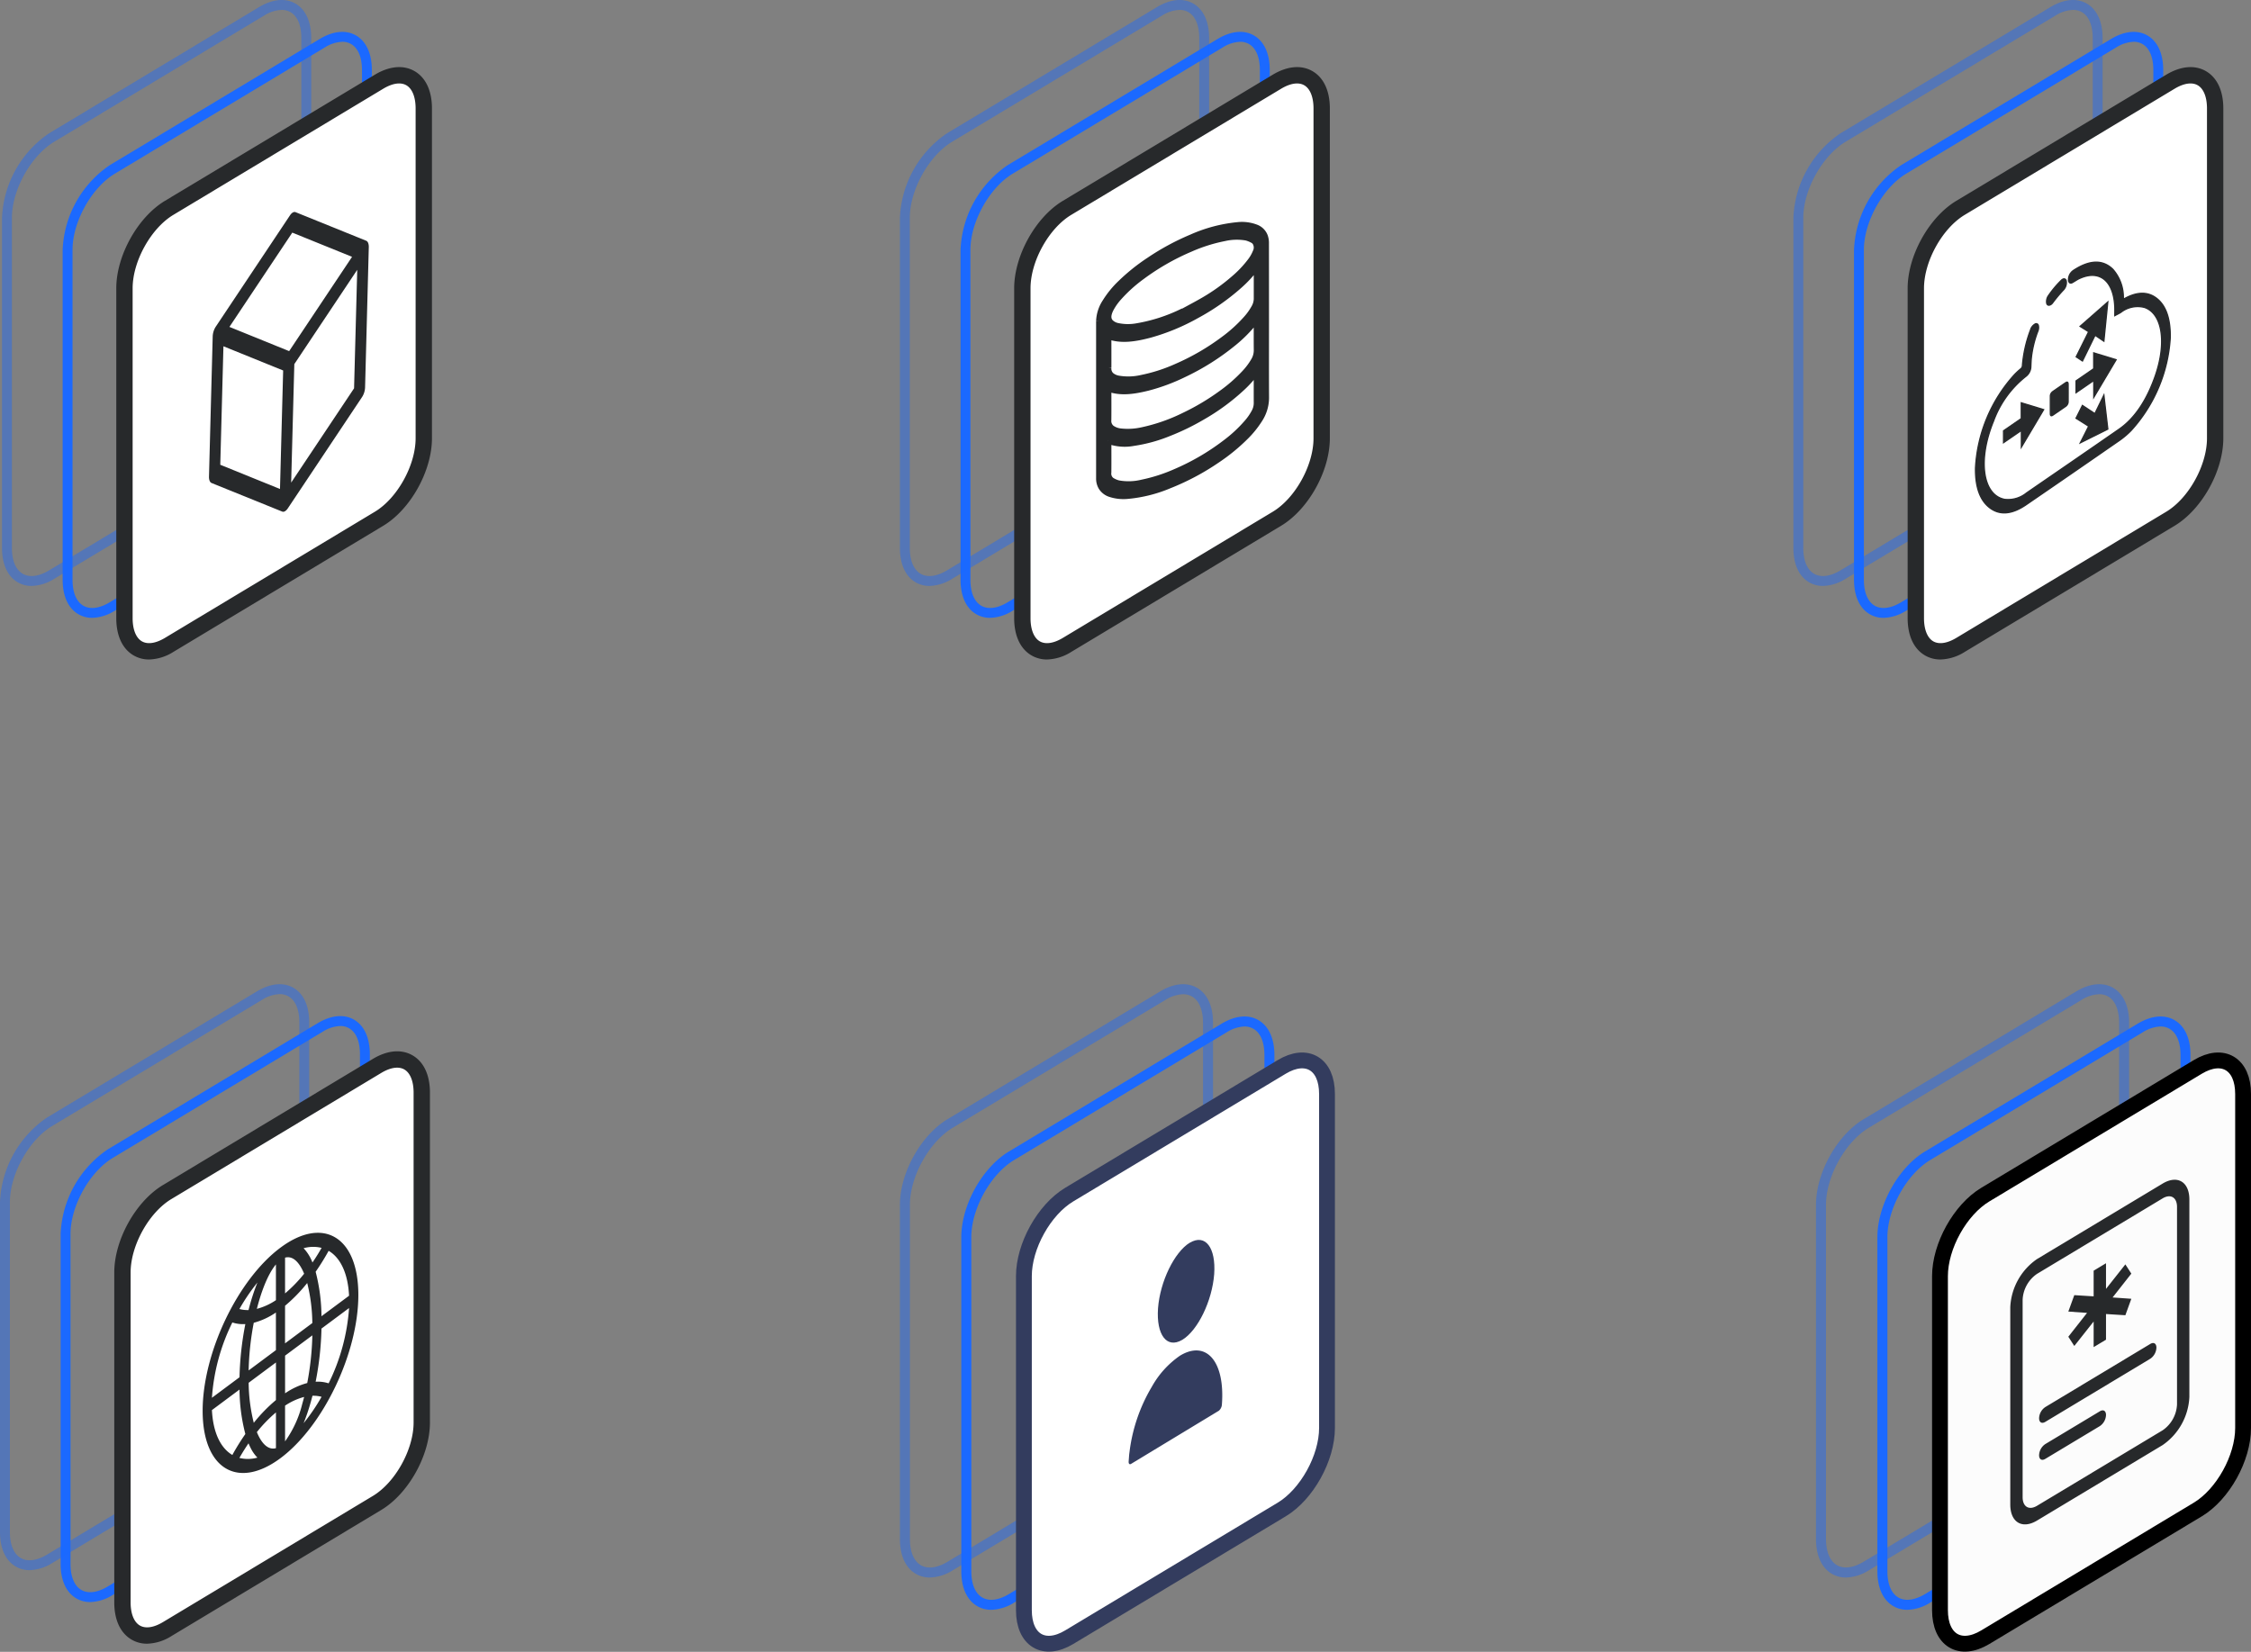 <svg xmlns="http://www.w3.org/2000/svg" width="355.649" height="261.02" viewBox="0 0 355.649 261.02">
  <rect x="0" y="0" width="355.649" height="261.02" fill="#808080" stroke="none"/>
  <g id="Group_20271" data-name="Group 20271" transform="translate(-949.601 -658.916)">
    <g id="Group_20265" data-name="Group 20265" transform="translate(1091.783 814.44)">
      <path id="Path_6922" data-name="Path 6922" d="M181.274,195.029a4.335,4.335,0,0,1-2.167-.554c-1.652-.934-2.562-2.9-2.562-5.54V136.153c0-5.06,3.311-11.013,7.538-13.555l.408.678-.408-.678,33.578-20.18c2.136-1.284,4.194-1.491,5.792-.588,1.651.935,2.561,2.9,2.561,5.54v52.782c0,5.06-3.311,11.013-7.539,13.555L184.9,193.889A7.153,7.153,0,0,1,181.274,195.029Zm40.006-92.171a5.591,5.591,0,0,0-2.805.915L184.9,123.954c-3.736,2.245-6.773,7.718-6.773,12.2v52.782c0,2.044.624,3.523,1.76,4.165,1.082.611,2.575.411,4.2-.567l33.578-20.181c3.734-2.243,6.773-7.717,6.773-12.2V107.371c0-2.044-.626-3.523-1.76-4.164A2.8,2.8,0,0,0,221.28,102.858Z" transform="translate(-166.845 -96.175)" fill="#1b69ff"/>
      <path id="Path_6923" data-name="Path 6923" d="M174.864,191.8a4.335,4.335,0,0,1-2.167-.554c-1.652-.934-2.562-2.9-2.562-5.54V132.923c0-5.06,3.311-11.013,7.54-13.555h0l33.577-20.18c2.137-1.284,4.194-1.491,5.792-.588,1.651.934,2.561,2.9,2.561,5.54v52.78c0,5.06-3.311,11.015-7.538,13.556l-33.578,20.181A7.15,7.15,0,0,1,174.864,191.8Zm40.007-92.171a5.587,5.587,0,0,0-2.805.915l-33.578,20.181c-3.734,2.245-6.773,7.718-6.773,12.2v52.782c0,2.044.626,3.524,1.76,4.165,1.084.611,2.573.411,4.2-.567l33.577-20.181c3.736-2.243,6.773-7.718,6.773-12.2v-52.78c0-2.044-.624-3.524-1.76-4.165A2.793,2.793,0,0,0,214.872,99.628Z" transform="translate(-170.135 -98.048)" fill="#1b69ff" opacity="0.43"/>
      <path id="Path_6924" data-name="Path 6924" d="M190.2,126.879c-3.963,2.382-7.156,8.127-7.156,12.879v52.78c0,4.75,3.192,6.658,7.156,4.276l33.578-20.181c3.963-2.382,7.156-8.127,7.156-12.877V110.973c0-4.75-3.192-6.658-7.156-4.276Z" transform="translate(-163.455 -93.628)" fill="#fff" stroke="#333c5e" stroke-width="2.5"/>
      <path id="Path_15260" data-name="Path 15260" d="M932.709,551.289c2.439-1.444,4.13.781,3.834,4.977-.322,4.219-2.578,8.868-5.018,10.361-.021,0-.023.023-.045.022-2.415,1.421-4.107-.78-3.81-5,.322-4.219,2.577-8.868,5.018-10.361,0,.025,0,0,.021,0" transform="translate(-886.888 -510.444)" fill="#333c5e"/>
      <path id="Path_15261" data-name="Path 15261" d="M934.051,576.451c4.145-2.459,7.075,1.016,6.554,7.791a1.421,1.421,0,0,1-.474.944l-13.884,8.41c-.244.135-.408-.049-.37-.421l.053-.7q.022-.361.074-.719a26.4,26.4,0,0,1,3.53-10.353,14.543,14.543,0,0,1,4.447-4.91H934c0-.025.024-.023.046-.046" transform="translate(-889.734 -517.792)" fill="#333c5e"/>
    </g>
    <g id="Group_20266" data-name="Group 20266" transform="translate(1236.521 814.44)">
      <path id="Path_6922-2" data-name="Path 6922" d="M181.274,195.029a4.336,4.336,0,0,1-2.167-.554c-1.652-.934-2.562-2.9-2.562-5.54V136.153c0-5.06,3.311-11.013,7.538-13.555l.408.678-.408-.678,33.578-20.18c2.136-1.284,4.194-1.491,5.792-.588,1.651.935,2.561,2.9,2.561,5.54v52.782c0,5.06-3.311,11.013-7.54,13.555L184.9,193.889A7.154,7.154,0,0,1,181.274,195.029Zm40.006-92.171a5.592,5.592,0,0,0-2.805.915L184.9,123.954c-3.736,2.245-6.773,7.718-6.773,12.2v52.782c0,2.044.624,3.523,1.76,4.165,1.082.611,2.575.411,4.2-.567l33.578-20.181c3.734-2.243,6.773-7.717,6.773-12.2V107.371c0-2.044-.625-3.523-1.76-4.164A2.8,2.8,0,0,0,221.28,102.858Z" transform="translate(-166.845 -96.175)" fill="#1b69ff"/>
      <path id="Path_6923-2" data-name="Path 6923" d="M174.864,191.8a4.336,4.336,0,0,1-2.167-.554c-1.652-.934-2.562-2.9-2.562-5.54V132.923c0-5.06,3.311-11.013,7.54-13.555h0l33.577-20.18c2.137-1.284,4.194-1.491,5.792-.588,1.651.934,2.561,2.9,2.561,5.54v52.78c0,5.06-3.311,11.015-7.538,13.556l-33.578,20.181A7.15,7.15,0,0,1,174.864,191.8Zm40.007-92.171a5.587,5.587,0,0,0-2.805.915l-33.578,20.181c-3.734,2.245-6.773,7.718-6.773,12.2V185.7c0,2.044.626,3.524,1.76,4.165,1.084.611,2.573.411,4.2-.567l33.577-20.181c3.736-2.243,6.773-7.718,6.773-12.2v-52.78c0-2.044-.624-3.524-1.76-4.165A2.793,2.793,0,0,0,214.872,99.628Z" transform="translate(-170.135 -98.048)" fill="#1b69ff" opacity="0.43"/>
      <path id="Path_6924-2" data-name="Path 6924" d="M190.2,126.879c-3.963,2.382-7.156,8.127-7.156,12.879v52.78c0,4.75,3.192,6.658,7.156,4.276l33.578-20.181c3.963-2.382,7.156-8.127,7.156-12.877V110.973c0-4.75-3.192-6.658-7.156-4.276Z" transform="translate(-163.455 -93.628)" fill="#fcfcfc" stroke="#000" stroke-width="2.5"/>
      <path id="Path_6925" data-name="Path 6925" d="M191.114,124.384a9.776,9.776,0,0,0-4.228,7.608v31.187c0,2.807,1.887,3.934,4.228,2.526l19.84-11.924a9.773,9.773,0,0,0,4.228-7.61V114.985c0-2.806-1.886-3.934-4.228-2.526Zm0,2.339,19.84-11.925c1.269-.762,2.277-.16,2.277,1.361v31.187a5.233,5.233,0,0,1-2.277,4.1l-19.84,11.925c-1.268.762-2.277.16-2.277-1.36V130.82A5.236,5.236,0,0,1,191.114,126.723Zm8.944-.5v4.055l-3.057-.19-.944,2.594,2.96.209-2.96,3.768.944,1.46,3.057-3.865V138.3l1.952-1.174v-4.054l3.058.19.943-2.6-2.96-.209,2.96-3.766-.943-1.461L202.01,129.1v-4.054Zm-7.642,21.552a2.209,2.209,0,0,0-.977,1.756c0,.663.423.916.977.583L209,140.14a2.211,2.211,0,0,0,.975-1.756c0-.662-.423-.915-.975-.583Zm0,5.848a2.209,2.209,0,0,0-.977,1.756c0,.663.423.915.977.583l8.619-5.18a2.211,2.211,0,0,0,.975-1.756c0-.663-.423-.915-.975-.583Z" transform="translate(-156.19 -80.955)" fill="#27292b"/>
    </g>
    <g id="Group_20267" data-name="Group 20267" transform="translate(1232.948 658.916)">
      <g id="Group_3980" data-name="Group 3980" transform="translate(0 0)">
        <g id="Group_1709" data-name="Group 1709" transform="translate(0 0)">
          <path id="Path_6922-3" data-name="Path 6922" d="M543.354,33.277a4.278,4.278,0,0,1-2.14-.548c-1.632-.921-2.531-2.866-2.531-5.47V-24.87a17.01,17.01,0,0,1,7.444-13.386l.4.669-.4-.669,33.159-19.932c2.109-1.268,4.142-1.473,5.72-.58,1.63.924,2.529,2.866,2.529,5.47V-1.174a17.01,17.01,0,0,1-7.446,13.386L546.93,32.145A7.065,7.065,0,0,1,543.354,33.277Zm39.507-91.023a5.523,5.523,0,0,0-2.771.9L546.932-36.912c-3.689,2.217-6.689,7.618-6.689,12.048V27.261c0,2.018.616,3.478,1.738,4.114,1.069.6,2.543.406,4.146-.56l33.159-19.932c3.688-2.216,6.689-7.618,6.689-12.047V-53.294c0-2.018-.618-3.478-1.738-4.112a2.762,2.762,0,0,0-1.376-.345Z" transform="translate(-529.103 64.354)" fill="#1b69ff"/>
          <path id="Path_6923-3" data-name="Path 6923" d="M489.75,5.076a4.279,4.279,0,0,1-2.14-.548c-1.632-.921-2.531-2.866-2.531-5.47V-53.067a17.011,17.011,0,0,1,7.446-13.386h0l33.158-19.932c2.11-1.268,4.142-1.472,5.72-.58,1.63.921,2.529,2.866,2.529,5.47v52.126a17.011,17.011,0,0,1-7.444,13.388L493.329,3.952A7.061,7.061,0,0,1,489.75,5.076Zm39.51-91.023a5.517,5.517,0,0,0-2.771.9L493.33-65.113c-3.688,2.216-6.689,7.618-6.689,12.047V-.942c0,2.018.618,3.48,1.738,4.114,1.07.6,2.541.406,4.148-.56l33.158-19.932c3.689-2.215,6.689-7.618,6.689-12.049V-81.491c0-2.018-.616-3.48-1.737-4.114A2.758,2.758,0,0,0,529.26-85.948Z" transform="translate(-485.079 87.512)" fill="#1b69ff" opacity="0.43" style="isolation: isolate"/>
          <g id="Group_3979" data-name="Group 3979" transform="translate(18.054 10.603)">
            <path id="Path_6924-3" data-name="Path 6924" d="M600.392,0c-3.913,2.352-7.067,8.026-7.067,12.718V64.845c0,4.691,3.153,6.574,7.067,4.222l33.159-19.932c3.914-2.352,7.066-8.026,7.066-12.717V-15.7c0-4.691-3.153-6.574-7.066-4.222Z" transform="translate(-592.034 22.232)" fill="#fff"/>
            <path id="Path_18561" data-name="Path 18561" d="M591.28,65.421a4.8,4.8,0,0,1-2.392-.615c-1.8-1.017-2.789-3.118-2.789-5.916V6.769c0-5.159,3.379-11.232,7.693-13.825h0l33.159-19.929c2.273-1.366,4.487-1.575,6.234-.587,1.8,1.017,2.789,3.118,2.789,5.916v52.12c0,5.16-3.379,11.232-7.692,13.824L595.123,64.22A7.554,7.554,0,0,1,591.28,65.421Zm3.843-70.264c-3.552,2.135-6.441,7.343-6.441,11.611V58.891c0,1.8.539,3.136,1.478,3.667.9.51,2.191.314,3.633-.552l33.159-19.932c3.551-2.134,6.44-7.342,6.44-11.61v-52.12c0-1.8-.538-3.136-1.478-3.668-.9-.51-2.191-.313-3.632.552L595.123-4.842Z" transform="translate(-586.099 28.187)" fill="#27292b"/>
          </g>
        </g>
      </g>
      <g id="Group_3981" data-name="Group 3981" transform="translate(28.767 41.431)">
        <path id="Path_18562" data-name="Path 18562" d="M668.061,152.752c0-.433.012-.866,0-1.28-.146-4.22-2.409-6.067-5.619-4.572-.358.167-.728.43-1.091.633-.31.173-.54.034-.6-.333a1.757,1.757,0,0,1,.347-1.182,1.678,1.678,0,0,1,.387-.378c2.57-1.708,4.66-1.767,6.259-.212a6.694,6.694,0,0,1,1.665,4.444c.011.155.01.291.189.191,1.942-1.073,3.584-1.1,4.92-.151,1.577,1.123,2.349,3.238,2.3,6.324a23.9,23.9,0,0,1-6.192,14.679,13.214,13.214,0,0,1-1.787,1.523q-7.395,5.127-14.79,10.195c-2.27,1.557-4.16,1.657-5.689.528-1.56-1.152-2.358-3.263-2.308-6.348a23.8,23.8,0,0,1,6.181-14.76,12.35,12.35,0,0,1,.964-.889.666.666,0,0,0,.268-.553,20.523,20.523,0,0,1,1.271-5.584,1.585,1.585,0,0,1,.7-.927.345.345,0,0,1,.547.227,1.546,1.546,0,0,1-.117.973,16.982,16.982,0,0,0-.988,4.081c-.05.47-.065.925-.084,1.379a1.993,1.993,0,0,1-.8,1.6,15.964,15.964,0,0,0-5.106,7.08c-2.514,6.154-1.713,11.675,1.764,12.351a4.636,4.636,0,0,0,3.468-1.017c4.879-3.359,9.758-6.7,14.636-10.088,2.53-1.759,4.394-4.682,5.683-8.378,1.848-5.3,1.124-9.883-1.677-10.848a4.317,4.317,0,0,0-3.749.774C668.7,152.428,668.4,152.568,668.061,152.752Z" transform="translate(-646.042 -144.309)" fill="#27292b" stroke="#27292b" stroke-width="0.2"/>
        <path id="Path_18563" data-name="Path 18563" d="M737.8,228.864l-2.8,1.929V228.93l2.789-1.921v-2.5l3.537,1.081-3.525,5.933Z" transform="translate(-719.103 -210.177)" fill="#27292b" stroke="#27292b" stroke-width="0.2"/>
        <path id="Path_18564" data-name="Path 18564" d="M736.945,266.814l-2-1.262,1.009-2.024,1.966,1.3,1.423-2.92.623,5.361-4.344,2.168Z" transform="translate(-719.054 -240.893)" fill="#27292b" stroke="#27292b" stroke-width="0.2"/>
        <path id="Path_18565" data-name="Path 18565" d="M740.093,179.537c-.208,2.077-.411,4.106-.619,6.183l-1.389-.937-1.994,4.065-.988-.654,1.969-3.963-1.354-.849Z" transform="translate(-719.185 -173.241)" fill="#27292b" stroke="#27292b" stroke-width="0.2"/>
        <path id="Path_18566" data-name="Path 18566" d="M677.213,269.73l-3.517,5.92v-2.643l-2.816,1.939v-1.875l2.8-1.929v-2.491Z" transform="translate(-666.44 -246.43)" fill="#27292b" stroke="#27292b" stroke-width="0.2"/>
        <path id="Path_18567" data-name="Path 18567" d="M713.637,251.154c.333-.229.666-.462,1-.686.261-.176.392-.1.394.247q.007,1.333,0,2.676a.921.921,0,0,1-.4.813q-1.008.7-2.016,1.388c-.261.177-.39.1-.392-.252q-.007-1.333,0-2.676a.9.9,0,0,1,.4-.807C712.958,251.618,713.3,251.387,713.637,251.154Z" transform="translate(-700.388 -231.42)" fill="#27292b" stroke="#27292b" stroke-width="0.2"/>
        <path id="Path_18568" data-name="Path 18568" d="M709.619,163.078c-.354.25-.629.17-.717-.167a1.632,1.632,0,0,1,.292-1.218,16.077,16.077,0,0,1,2.038-2.424c.337-.324.669-.248.761.135a1.7,1.7,0,0,1-.421,1.378A22.606,22.606,0,0,0,709.8,162.9,1.291,1.291,0,0,1,709.619,163.078Z" transform="translate(-697.644 -156.428)" fill="#27292b" stroke="#27292b" stroke-width="0.2"/>
      </g>
    </g>
    <g id="Group_20268" data-name="Group 20268" transform="translate(949.601 814.44)">
      <g id="Group_3984" data-name="Group 3984" transform="translate(0 0)">
        <g id="Group_1709-2" data-name="Group 1709">
          <path id="Path_6922-4" data-name="Path 6922" d="M543.354,33.277a4.277,4.277,0,0,1-2.14-.548c-1.632-.921-2.531-2.866-2.531-5.47V-24.87a17.01,17.01,0,0,1,7.444-13.386l.4.669-.4-.669,33.159-19.932c2.109-1.268,4.142-1.473,5.72-.58,1.63.924,2.529,2.866,2.529,5.47V-1.174a17.011,17.011,0,0,1-7.446,13.386L546.93,32.145A7.065,7.065,0,0,1,543.354,33.277Zm39.507-91.023a5.522,5.522,0,0,0-2.771.9L546.932-36.912c-3.689,2.217-6.689,7.618-6.689,12.048V27.261c0,2.018.616,3.478,1.738,4.114,1.069.6,2.543.406,4.146-.56l33.159-19.932c3.688-2.216,6.689-7.618,6.689-12.047V-53.294c0-2.018-.618-3.478-1.737-4.112a2.764,2.764,0,0,0-1.377-.345Z" transform="translate(-529.103 64.354)" fill="#1b69ff"/>
          <path id="Path_6923-4" data-name="Path 6923" d="M489.75,5.076a4.279,4.279,0,0,1-2.14-.548c-1.632-.921-2.531-2.866-2.531-5.47V-53.067a17.01,17.01,0,0,1,7.446-13.386h0l33.158-19.932c2.11-1.268,4.142-1.472,5.72-.58,1.63.921,2.528,2.866,2.528,5.47v52.126a17.01,17.01,0,0,1-7.444,13.388L493.329,3.952A7.062,7.062,0,0,1,489.75,5.076Zm39.509-91.023a5.518,5.518,0,0,0-2.771.9L493.33-65.113c-3.688,2.216-6.689,7.618-6.689,12.047V-.942c0,2.018.618,3.48,1.738,4.114,1.07.6,2.541.406,4.148-.56l33.158-19.932c3.689-2.215,6.689-7.618,6.689-12.049V-81.491c0-2.018-.616-3.48-1.738-4.114A2.758,2.758,0,0,0,529.259-85.948Z" transform="translate(-485.079 87.512)" fill="#1b69ff" opacity="0.43" style="isolation: isolate"/>
          <g id="Group_3983" data-name="Group 3983" transform="translate(18.054 10.603)">
            <path id="Path_6924-4" data-name="Path 6924" d="M600.392,0c-3.913,2.352-7.067,8.026-7.067,12.718V64.845c0,4.691,3.153,6.574,7.067,4.222l33.16-19.932c3.914-2.352,7.066-8.026,7.066-12.717V-15.7c0-4.691-3.153-6.574-7.066-4.222Z" transform="translate(-592.033 22.232)" fill="#fff"/>
            <path id="Path_18569" data-name="Path 18569" d="M591.28,65.421a4.8,4.8,0,0,1-2.392-.615c-1.8-1.017-2.789-3.118-2.789-5.916V6.769c0-5.159,3.379-11.232,7.693-13.825h0l33.159-19.929c2.273-1.366,4.487-1.575,6.234-.587,1.8,1.017,2.789,3.118,2.789,5.916v52.12c0,5.16-3.379,11.232-7.692,13.824L595.123,64.22A7.553,7.553,0,0,1,591.28,65.421Zm3.843-70.264c-3.552,2.135-6.441,7.343-6.441,11.611V58.891c0,1.8.538,3.136,1.478,3.667.9.51,2.192.314,3.633-.552l33.159-19.932c3.551-2.134,6.44-7.342,6.44-11.61v-52.12c0-1.8-.538-3.136-1.478-3.668-.9-.51-2.191-.313-3.632.552L595.123-4.842Z" transform="translate(-586.099 28.187)" fill="#27292b"/>
          </g>
        </g>
      </g>
      <g id="Group_3986" data-name="Group 3986" transform="translate(32.017 39.281)">
        <g id="Group_3985" data-name="Group 3985">
          <path id="Path_18570" data-name="Path 18570" d="M676.526,134.622c-6.773,5.041-12.3,16.629-12.3,25.787s5.528,12.52,12.3,7.48c6.736-5.013,12.3-16.592,12.3-25.787C688.827,132.942,683.3,129.582,676.526,134.622Zm-3.649,5.519a34.157,34.157,0,0,0-1.4,4.344,4.919,4.919,0,0,1-1.441-.164A30.715,30.715,0,0,1,672.877,140.14Zm-3.958,6.308a5.553,5.553,0,0,0,2.054.254,48.688,48.688,0,0,0-.922,8.4l-4.359,3.244A31.725,31.725,0,0,1,668.919,146.448Zm-3.227,13.844,4.359-3.244a28.605,28.605,0,0,0,.922,7.025,36.726,36.726,0,0,0-2.054,3.31C667.074,166.3,665.872,163.864,665.692,160.293Zm4.343,7.558q.686-1.208,1.441-2.308c.1.253.213.494.328.72a5.846,5.846,0,0,0,1.073,1.539A5.537,5.537,0,0,1,670.035,167.851Zm5.77-1.542c-.988.282-1.948-.367-2.711-1.875-.106-.209-.206-.431-.3-.665a22.1,22.1,0,0,1,3.013-3.108v5.648Zm0-7.6a24.875,24.875,0,0,0-3.5,3.594,26.919,26.919,0,0,1-.809-6.327l4.313-3.209Zm0-7.892-4.313,3.209a45.255,45.255,0,0,1,.809-7.53,11.356,11.356,0,0,0,3.5-1.622Zm0-7.895a9.92,9.92,0,0,1-3.013,1.376c.582-2.292,1.6-5.325,3.013-7.024Zm11.555-.7L683,145.462a28.59,28.59,0,0,0-.922-7.025,36.687,36.687,0,0,0,2.054-3.311C685.979,136.205,687.18,138.646,687.36,142.218Zm-4.343-7.558q-.686,1.208-1.441,2.309a6.792,6.792,0,0,0-1.4-2.259A5.534,5.534,0,0,1,683.017,134.659Zm-5.77,1.542c1.413-.4,2.43,1.115,3.013,2.54a22.106,22.106,0,0,1-3.013,3.108Zm0,7.6a24.876,24.876,0,0,0,3.5-3.594,26.92,26.92,0,0,1,.809,6.327l-4.313,3.209Zm0,7.885,4.313-3.209a45.338,45.338,0,0,1-.809,7.537,11.353,11.353,0,0,0-3.5,1.622v-5.949Zm0,13.549v-5.648a9.923,9.923,0,0,1,3.013-1.376q-.143.565-.3,1.114A17.172,17.172,0,0,1,677.247,165.236Zm2.928-2.866a32.2,32.2,0,0,0,1.073-3.136q.172-.595.328-1.208a4.915,4.915,0,0,1,1.441.164A30.7,30.7,0,0,1,680.175,162.37Zm3.958-6.308a5.552,5.552,0,0,0-2.054-.254,48.732,48.732,0,0,0,.922-8.4l4.359-3.244A31.751,31.751,0,0,1,684.133,156.062Z" transform="translate(-664.226 -132.278)" fill="#27292b"/>
        </g>
      </g>
    </g>
    <g id="Group_20269" data-name="Group 20269" transform="translate(949.919 658.916)">
      <g id="Group_1709-3" data-name="Group 1709" transform="translate(0 0)">
        <path id="Path_6922-5" data-name="Path 6922" d="M543.354,33.277a4.277,4.277,0,0,1-2.14-.548c-1.632-.921-2.531-2.866-2.531-5.47V-24.87a17.01,17.01,0,0,1,7.444-13.386l.4.669-.4-.669,33.16-19.932c2.109-1.268,4.142-1.473,5.72-.58,1.63.924,2.529,2.866,2.529,5.47V-1.174a17.011,17.011,0,0,1-7.446,13.386L546.93,32.145A7.065,7.065,0,0,1,543.354,33.277Zm39.508-91.023a5.522,5.522,0,0,0-2.771.9L546.932-36.912c-3.689,2.217-6.689,7.618-6.689,12.048V27.261c0,2.018.616,3.478,1.737,4.114,1.069.6,2.543.406,4.146-.56l33.16-19.932c3.688-2.216,6.689-7.618,6.689-12.047V-53.294c0-2.018-.618-3.478-1.738-4.112a2.764,2.764,0,0,0-1.377-.345Z" transform="translate(-529.103 64.354)" fill="#1b69ff"/>
        <path id="Path_6923-5" data-name="Path 6923" d="M489.75,5.076a4.279,4.279,0,0,1-2.14-.548c-1.632-.921-2.531-2.866-2.531-5.47V-53.067a17.011,17.011,0,0,1,7.446-13.386h0l33.159-19.932c2.11-1.268,4.142-1.472,5.72-.58,1.63.921,2.529,2.866,2.529,5.47v52.126a17.011,17.011,0,0,1-7.444,13.388L493.328,3.952A7.061,7.061,0,0,1,489.75,5.076Zm39.51-91.023a5.517,5.517,0,0,0-2.771.9L493.33-65.113c-3.688,2.216-6.69,7.618-6.69,12.047V-.942c0,2.018.618,3.48,1.738,4.114,1.07.6,2.541.406,4.148-.56l33.159-19.932c3.689-2.215,6.689-7.618,6.689-12.049V-81.491c0-2.018-.616-3.48-1.737-4.114A2.759,2.759,0,0,0,529.26-85.948Z" transform="translate(-485.079 87.512)" fill="#1b69ff" opacity="0.43" style="isolation: isolate"/>
        <g id="Group_3973" data-name="Group 3973" transform="translate(18.054 10.603)">
          <path id="Path_6924-5" data-name="Path 6924" d="M600.392,0c-3.913,2.352-7.067,8.026-7.067,12.718V64.845c0,4.691,3.153,6.574,7.067,4.222l33.16-19.932c3.914-2.352,7.066-8.026,7.066-12.717V-15.7c0-4.691-3.153-6.574-7.066-4.222Z" transform="translate(-592.034 22.232)" fill="#fff"/>
          <path id="Path_18557" data-name="Path 18557" d="M591.28,65.421a4.8,4.8,0,0,1-2.392-.615c-1.8-1.017-2.789-3.118-2.789-5.916V6.769c0-5.159,3.379-11.232,7.693-13.825h0l33.159-19.929c2.273-1.366,4.487-1.575,6.234-.587,1.8,1.017,2.789,3.118,2.789,5.916v52.12c0,5.16-3.379,11.232-7.692,13.824L595.123,64.22A7.554,7.554,0,0,1,591.28,65.421Zm3.843-70.264c-3.552,2.135-6.441,7.343-6.441,11.611V58.891c0,1.8.538,3.136,1.478,3.667.9.51,2.191.314,3.633-.552l33.159-19.932c3.551-2.134,6.44-7.342,6.44-11.61v-52.12c0-1.8-.538-3.136-1.478-3.668-.9-.51-2.191-.313-3.632.552L595.123-4.842Z" transform="translate(-586.099 28.187)" fill="#27292b"/>
        </g>
      </g>
      <g id="Layer_2" data-name="Layer 2" transform="translate(32.701 33.496)">
        <path id="Path_18558" data-name="Path 18558" d="M692.713,127.616l.586-22.132c.014-.527-.141-.918-.407-1.026l-11.161-4.517c-.266-.108-.6.084-.881.5l-11.738,17.61a3.046,3.046,0,0,0-.474,1.53l-.586,22.132c-.014.527.141.918.407,1.026l11.161,4.517c.265.108.6-.084.881-.5l11.747-17.615A3.049,3.049,0,0,0,692.713,127.616Zm-11.5-24.442L690.656,107l-9.94,14.9-9.435-3.827Zm-10.879,17.959,9.435,3.827-.5,18.724-9.435-3.827Zm10.7,21.543.5-18.723,9.94-14.9-.5,18.724Z" transform="translate(-668.051 -99.912)" fill="#27292b"/>
      </g>
    </g>
    <g id="Group_20270" data-name="Group 20270" transform="translate(1091.783 658.916)">
      <g id="Group_3976" data-name="Group 3976" transform="translate(0 0)">
        <g id="Group_1709-4" data-name="Group 1709" transform="translate(0 0)">
          <path id="Path_6922-6" data-name="Path 6922" d="M543.354,33.277a4.278,4.278,0,0,1-2.14-.548c-1.632-.921-2.531-2.866-2.531-5.47V-24.87a17.009,17.009,0,0,1,7.444-13.386l.4.669-.4-.669,33.159-19.932c2.109-1.268,4.142-1.473,5.72-.58,1.63.924,2.529,2.866,2.529,5.47V-1.174a17.01,17.01,0,0,1-7.446,13.386L546.93,32.145A7.065,7.065,0,0,1,543.354,33.277Zm39.508-91.023a5.522,5.522,0,0,0-2.771.9L546.932-36.912c-3.689,2.217-6.689,7.618-6.689,12.048V27.261c0,2.018.616,3.478,1.737,4.114,1.069.6,2.543.406,4.146-.56l33.159-19.932c3.688-2.216,6.689-7.618,6.689-12.047V-53.294c0-2.018-.618-3.478-1.738-4.112a2.763,2.763,0,0,0-1.376-.345Z" transform="translate(-529.103 64.354)" fill="#1b69ff"/>
          <path id="Path_6923-6" data-name="Path 6923" d="M489.75,5.076a4.279,4.279,0,0,1-2.14-.548c-1.632-.921-2.531-2.866-2.531-5.47V-53.067a17.011,17.011,0,0,1,7.446-13.386h0l33.158-19.932c2.11-1.268,4.142-1.472,5.72-.58,1.63.921,2.528,2.866,2.528,5.47v52.126a17.01,17.01,0,0,1-7.444,13.388L493.328,3.952A7.061,7.061,0,0,1,489.75,5.076Zm39.51-91.023a5.518,5.518,0,0,0-2.771.9L493.33-65.113c-3.688,2.216-6.69,7.618-6.69,12.047V-.942c0,2.018.618,3.48,1.738,4.114,1.07.6,2.541.406,4.148-.56l33.159-19.932c3.689-2.215,6.689-7.618,6.689-12.049V-81.491c0-2.018-.616-3.48-1.737-4.114A2.759,2.759,0,0,0,529.26-85.948Z" transform="translate(-485.079 87.512)" fill="#1b69ff" opacity="0.43" style="isolation: isolate"/>
          <g id="Group_3975" data-name="Group 3975" transform="translate(18.054 10.603)">
            <path id="Path_6924-6" data-name="Path 6924" d="M600.392,0c-3.913,2.352-7.067,8.026-7.067,12.718V64.845c0,4.691,3.153,6.574,7.067,4.222l33.16-19.932c3.914-2.352,7.066-8.026,7.066-12.717V-15.7c0-4.691-3.153-6.574-7.066-4.222Z" transform="translate(-592.034 22.232)" fill="#fff"/>
            <path id="Path_18559" data-name="Path 18559" d="M591.28,65.421a4.8,4.8,0,0,1-2.392-.615c-1.8-1.017-2.789-3.118-2.789-5.916V6.769c0-5.159,3.379-11.232,7.693-13.825h0l33.159-19.929c2.273-1.366,4.487-1.575,6.234-.587,1.8,1.017,2.789,3.118,2.789,5.916v52.12c0,5.16-3.379,11.232-7.693,13.824L595.123,64.22A7.553,7.553,0,0,1,591.28,65.421Zm3.843-70.264c-3.552,2.135-6.441,7.343-6.441,11.611V58.891c0,1.8.539,3.136,1.478,3.668.9.51,2.191.314,3.633-.552l33.159-19.932c3.551-2.134,6.44-7.342,6.44-11.61v-52.12c0-1.8-.538-3.136-1.478-3.668-.9-.51-2.191-.313-3.632.552L595.123-4.842Z" transform="translate(-586.099 28.187)" fill="#27292b"/>
          </g>
        </g>
      </g>
      <g id="Group_3977" data-name="Group 3977" transform="translate(31.503 35.578)">
        <path id="Path_18560" data-name="Path 18560" d="M693.534,136.319c0,4.04-.013,8.086.008,12.117a6.31,6.31,0,0,1-1.058,3.405,15.29,15.29,0,0,1-2.217,2.728,29.6,29.6,0,0,1-4.393,3.592,38.532,38.532,0,0,1-7.6,4.049,22.019,22.019,0,0,1-6.592,1.652,6.719,6.719,0,0,1-2.733-.3,2.531,2.531,0,0,1-1.39-1.089,2.662,2.662,0,0,1-.342-1.385q0-12.414,0-24.827a5.878,5.878,0,0,1,.971-3,15.076,15.076,0,0,1,2.43-2.983,30.708,30.708,0,0,1,4.49-3.6,38.549,38.549,0,0,1,6.668-3.61,23.384,23.384,0,0,1,7.3-1.94,6.214,6.214,0,0,1,2.951.387,2.343,2.343,0,0,1,1.31,1.306,3.034,3.034,0,0,1,.189,1.135Q693.533,130.138,693.534,136.319Zm-13.16-1.54,0,.05c1.132-.621,2.267-1.211,3.4-1.871a30.806,30.806,0,0,0,4.716-3.377,17.315,17.315,0,0,0,2.635-2.776,6.18,6.18,0,0,0,.828-1.444,1.592,1.592,0,0,0,0-1.444,1.127,1.127,0,0,0-.376-.415,4.626,4.626,0,0,0-1.109-.465,8.789,8.789,0,0,0-3.494.094,25.49,25.49,0,0,0-5.417,1.716,37.256,37.256,0,0,0-7.623,4.369,23.049,23.049,0,0,0-3.617,3.259,9.013,9.013,0,0,0-1.32,1.868c-.49.965-.484,1.666.013,2.16a2.246,2.246,0,0,0,1.065.553,7.908,7.908,0,0,0,3.077.054A26.345,26.345,0,0,0,680.373,134.779ZM668.63,138.61v.245c0,1.6.009,3.192,0,4.8a1.456,1.456,0,0,0,.456,1.2,2.486,2.486,0,0,0,1.117.516,9.257,9.257,0,0,0,3.667-.094,26.007,26.007,0,0,0,5.553-1.785,37.026,37.026,0,0,0,7.468-4.333,22.982,22.982,0,0,0,3.535-3.2,9.566,9.566,0,0,0,1.26-1.739,3,3,0,0,0,.441-1.42q0-2.517,0-5.037c0-.055-.008-.107-.012-.172-.033.035-.049.049-.062.067a18.885,18.885,0,0,1-2.754,3,35.616,35.616,0,0,1-6.731,4.695,33.15,33.15,0,0,1-7.311,3.034C672.908,139.013,670.632,139.383,668.63,138.61Zm0,16.571v.247c0,1.585.012,3.165-.005,4.758a1.347,1.347,0,0,0,.527,1.27,3.825,3.825,0,0,0,1.075.468,8.978,8.978,0,0,0,3.749-.11,25.81,25.81,0,0,0,5.269-1.689,36.874,36.874,0,0,0,7.967-4.656,21.643,21.643,0,0,0,3.382-3.151,8.8,8.8,0,0,0,1.173-1.7,2.957,2.957,0,0,0,.358-1.379c-.01-1.627,0-3.263,0-4.895,0-.063-.006-.124-.01-.205-.037.045-.056.066-.073.089a17.6,17.6,0,0,1-2.156,2.439,33.906,33.906,0,0,1-6.438,4.744,37.352,37.352,0,0,1-5.2,2.529,23.975,23.975,0,0,1-5.639,1.551,7.439,7.439,0,0,1-3.913-.315C668.683,155.173,668.666,155.179,668.629,155.181Zm0-8.293v.247c0,1.585.012,3.164-.006,4.758a1.477,1.477,0,0,0,.526,1.3,3.053,3.053,0,0,0,1.479.538,10.4,10.4,0,0,0,3.434-.21,28.323,28.323,0,0,0,6.559-2.3,37.113,37.113,0,0,0,5.919-3.525,24.494,24.494,0,0,0,3.6-3.141,10.678,10.678,0,0,0,1.522-2.013,3.228,3.228,0,0,0,.466-1.646c-.017-1.6-.006-3.207-.006-4.813v-.237c-.16.211-.286.383-.417.549a21.774,21.774,0,0,1-3.408,3.4,38.082,38.082,0,0,1-7.783,4.886,30.116,30.116,0,0,1-5.6,2.078C672.691,147.314,670.53,147.635,668.63,146.887Z" transform="translate(-667.222 -121.102)" fill="#27292b" stroke="#27292b" stroke-width="1"/>
      </g>
    </g>
  </g>
</svg>
